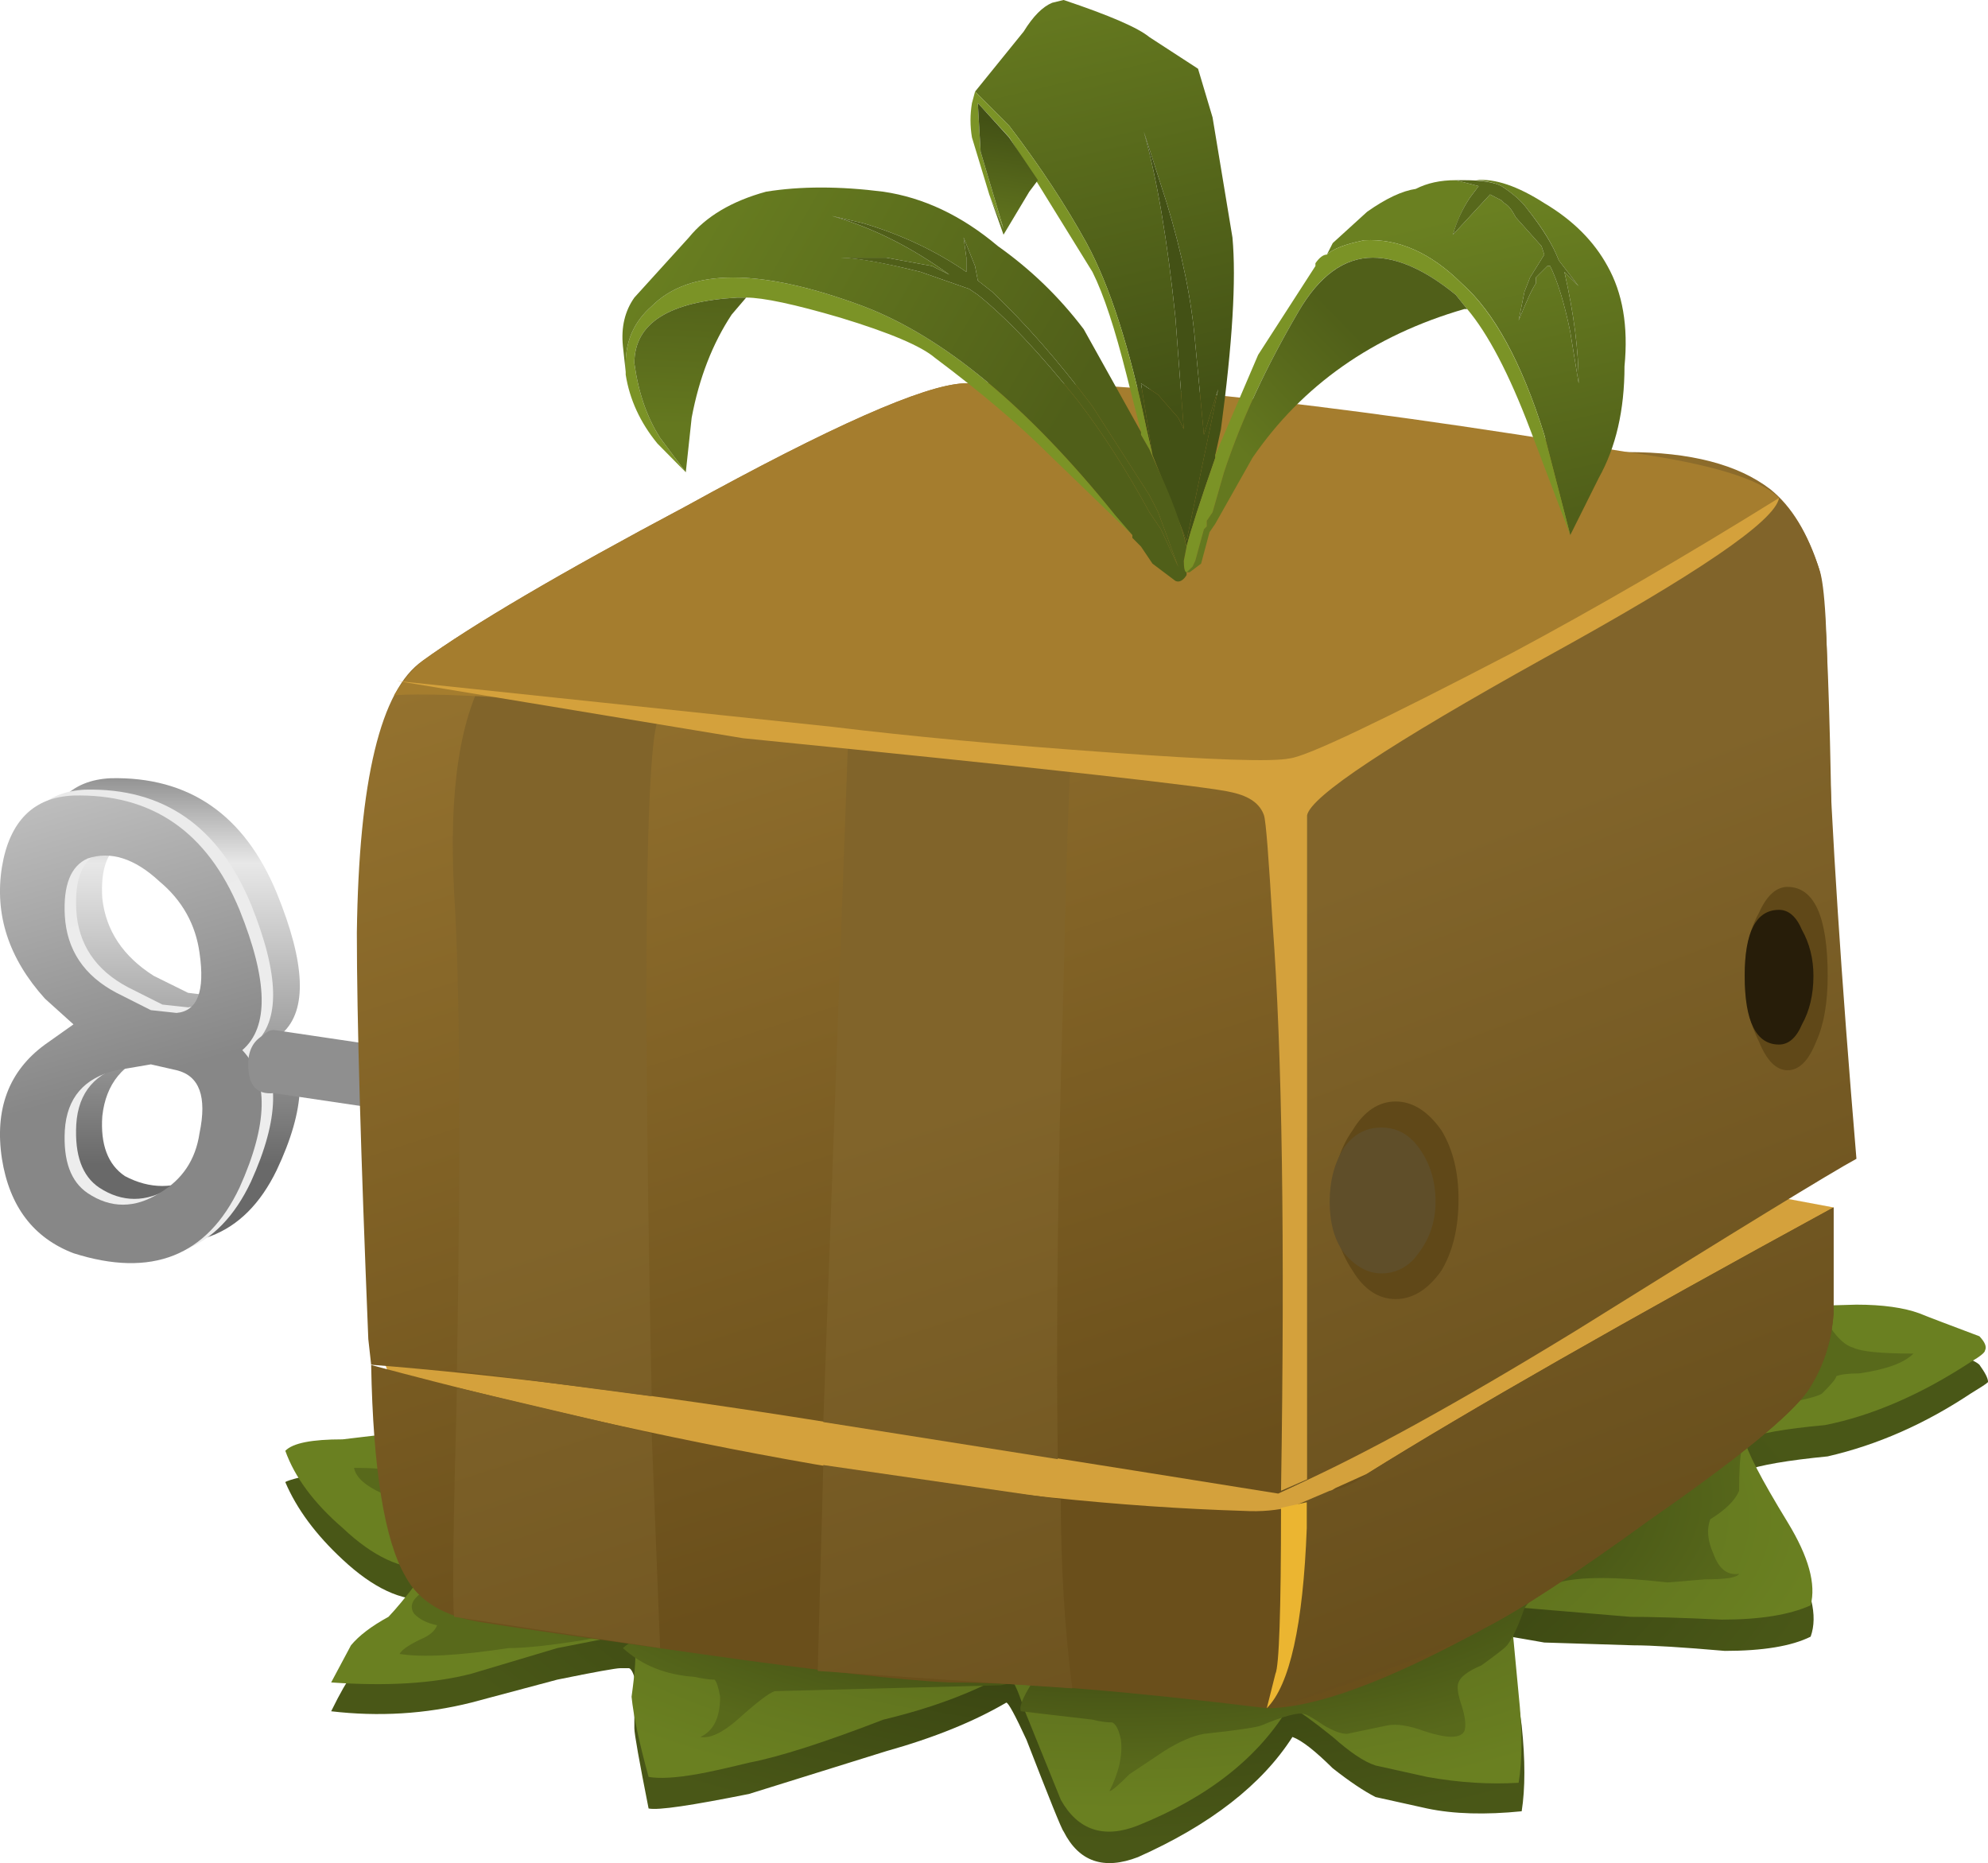 <?xml version="1.0" encoding="UTF-8"?>
<svg version="1.1" viewBox="0 0 34.735 32.556" xml:space="preserve" xmlns="http://www.w3.org/2000/svg">
  <defs>
    <linearGradient id="x" x1="8.209" x2="15.034" y1="-16347" y2="-16347" gradientTransform="matrix(0 -.8 .8 -8e-4 13080 8.625)" gradientUnits="userSpaceOnUse">
      <stop stop-color="#8f8f8f" offset="0"/>
      <stop stop-color="#e8e8e8" offset=".228"/>
      <stop stop-color="#696969" offset="1"/>
    </linearGradient>
    <linearGradient id="o" x1="-1919.6" x2="-1910.4" y1="-13811" y2="-13811" gradientTransform="matrix(.218 -.77 .77 .218 11050 1550)" gradientUnits="userSpaceOnUse">
      <stop stop-color="#e8e8e8" offset="0"/>
      <stop stop-color="#ededed" offset="1"/>
    </linearGradient>
    <linearGradient id="h" x1="-1919.6" x2="-1910.4" y1="-13811" y2="-13811" gradientTransform="matrix(.218 -.77 .77 .218 11050 1549.9)" gradientUnits="userSpaceOnUse">
      <stop stop-color="#e8e8e8" offset="0"/>
      <stop stop-color="#878787" offset="1"/>
    </linearGradient>
    <linearGradient id="g" x1="1517.4" x2="1518.7" y1="-17616" y2="-17616" gradientTransform="matrix(-.136 -.788 .788 -.136 14099 -1196)" gradientUnits="userSpaceOnUse">
      <stop stop-color="#8f8f8f" offset="0"/>
      <stop stop-color="#e8e8e8" offset=".228"/>
      <stop stop-color="#696969" offset="1"/>
    </linearGradient>
    <radialGradient id="e" cx="13.45" cy="-21.4" r="12.462" gradientTransform="matrix(.8 0 0 -.329 4.788 -2.636)" gradientUnits="userSpaceOnUse">
      <stop stop-color="#2e370e" offset="0"/>
      <stop stop-color="#495717" offset="1"/>
    </radialGradient>
    <radialGradient id="d" cx="13.45" cy="-20.851" r="12.462" gradientTransform="matrix(.8 0 0 -.329 4.788 -2.015)" gradientUnits="userSpaceOnUse">
      <stop stop-color="#505f19" offset="0"/>
      <stop stop-color="#6a8021" offset="1"/>
    </radialGradient>
    <radialGradient id="c" cx="13.45" cy="-20.5" r="11.45" gradientTransform="matrix(.8 0 0 -.328 4.788 -1.607)" gradientUnits="userSpaceOnUse">
      <stop stop-color="#22280a" offset="0"/>
      <stop stop-color="#58691b" offset="1"/>
    </radialGradient>
    <linearGradient id="ac" x1="-2106" x2="-2086.9" y1="-13440" y2="-13440" gradientTransform="matrix(.245 -.761 .761 .245 10763 1712.6)" gradientUnits="userSpaceOnUse">
      <stop stop-color="#997631" offset="0"/>
      <stop stop-color="#6a4f1b" offset="1"/>
    </linearGradient>
    <linearGradient id="ab" x1="-2106.4" x2="-2088.3" y1="-13447" y2="-13447" gradientTransform="matrix(.246 -.761 .761 .246 10760 1714)" gradientUnits="userSpaceOnUse">
      <stop stop-color="#81642a" offset="0"/>
      <stop stop-color="#604818" offset="1"/>
    </linearGradient>
    <linearGradient id="aa" x1="-2106.4" x2="-2088.3" y1="-13441" y2="-13441" gradientTransform="matrix(.246 -.761 .761 .246 10760 1714)" gradientUnits="userSpaceOnUse">
      <stop stop-color="#81642a" offset="0"/>
      <stop stop-color="#604818" offset="1"/>
    </linearGradient>
    <linearGradient id="z" x1="-2368.8" x2="-2351.8" y1="-12876" y2="-12876" gradientTransform="matrix(.286 -.747 .747 .286 10315 1927)" gradientUnits="userSpaceOnUse">
      <stop stop-color="#81642a" offset="0"/>
      <stop stop-color="#604818" offset="1"/>
    </linearGradient>
    <linearGradient id="y" x1="-2106" x2="-2086.9" y1="-13438" y2="-13438" gradientTransform="matrix(.245 -.761 .761 .245 10763 1712.6)" gradientUnits="userSpaceOnUse">
      <stop stop-color="#997631" offset="0"/>
      <stop stop-color="#6a4f1b" offset="1"/>
    </linearGradient>
    <linearGradient id="w" x1="-2106.4" x2="-2088.3" y1="-13437" y2="-13437" gradientTransform="matrix(.246 -.761 .761 .246 10760 1714)" gradientUnits="userSpaceOnUse">
      <stop stop-color="#a17616" offset="0"/>
      <stop stop-color="#7e570a" offset="1"/>
    </linearGradient>
    <linearGradient id="v" x1="-2106.4" x2="-2088.2" y1="-13443" y2="-13443" gradientTransform="matrix(.246 -.761 .761 .246 10760 1714)" gradientUnits="userSpaceOnUse">
      <stop stop-color="#81642a" offset="0"/>
      <stop stop-color="#604818" offset="1"/>
    </linearGradient>
    <linearGradient id="u" x1="-2106.4" x2="-2088.3" y1="-13438" y2="-13438" gradientTransform="matrix(.246 -.761 .761 .246 10760 1714)" gradientUnits="userSpaceOnUse">
      <stop stop-color="#81642a" offset="0"/>
      <stop stop-color="#604818" offset="1"/>
    </linearGradient>
    <linearGradient id="t" x1="-2368.8" x2="-2351.8" y1="-12873" y2="-12873" gradientTransform="matrix(.286 -.747 .747 .286 10315 1927)" gradientUnits="userSpaceOnUse">
      <stop stop-color="#81642a" offset="0"/>
      <stop stop-color="#604818" offset="1"/>
    </linearGradient>
    <linearGradient id="s" x1="-1638" x2="-1635.8" y1="-14246" y2="-14246" gradientTransform="matrix(.183 -.779 .779 .183 11413 1345.6)" gradientUnits="userSpaceOnUse">
      <stop stop-color="#3d2f13" offset="0"/>
      <stop stop-color="#604818" offset="1"/>
    </linearGradient>
    <linearGradient id="r" x1="511.67" x2="514.63" y1="-16801" y2="-16801" gradientTransform="matrix(-.047 -.799 .799 -.047 13461 -377.23)" gradientUnits="userSpaceOnUse">
      <stop stop-color="#5f4e29" offset="0"/>
      <stop stop-color="#271d09" offset=".859"/>
      <stop stop-color="#271d09" offset="1"/>
    </linearGradient>
    <linearGradient id="q" x1="-1638" x2="-1635.8" y1="-14238" y2="-14238" gradientTransform="matrix(.183 -.779 .779 .183 11413 1345.6)" gradientUnits="userSpaceOnUse">
      <stop stop-color="#3d2f13" offset="0"/>
      <stop stop-color="#604818" offset="1"/>
    </linearGradient>
    <linearGradient id="p" x1="544.54" x2="547.29" y1="-16827" y2="-16827" gradientTransform="matrix(-.051 -.798 .798 -.051 13487 -407.02)" gradientUnits="userSpaceOnUse">
      <stop stop-color="#5f4e29" offset="0"/>
      <stop stop-color="#271d09" offset=".859"/>
      <stop stop-color="#271d09" offset="1"/>
    </linearGradient>
    <clipPath id="ae">
      <path d="m19.387 18.326c0-0.375-0.321-0.707-0.957-1-0.618-0.269-1.375-0.402-2.282-0.402-0.906 0-1.668 0.133-2.281 0.402-0.64 0.293-0.961 0.625-0.961 1 0 0.399 0.321 0.731 0.961 1 0.613 0.266 1.375 0.399 2.281 0.399 0.907 0 1.664-0.133 2.282-0.399 0.636-0.269 0.957-0.601 0.957-1z"/>
    </clipPath>
    <clipPath id="ad">
      <path d="m9.015-8.941h10v11.489h-10v-11.489z"/>
    </clipPath>
    <radialGradient id="b" cx="14.199" cy="-4" r="4.05" gradientUnits="userSpaceOnUse">
      <stop stop-color="#fff" stop-opacity=".377" offset="0"/>
      <stop stop-color="#fff" stop-opacity="0" offset=".867"/>
      <stop stop-color="#fff" stop-opacity="0" offset="1"/>
    </radialGradient>
    <mask id="f">
      
        <g clip-path="url(#ad)">
          <path d="m9.015-8.941h10v11.489h-10v-11.489z" fill="url(#b)"/>
        </g>
      
    </mask>
    <radialGradient id="a" cx="14.199" cy="-4" r="4.05" gradientUnits="userSpaceOnUse">
      <stop offset="0"/>
      <stop offset=".867"/>
      <stop offset="1"/>
    </radialGradient>
    <linearGradient id="n" x1="20.743" x2="19.518" y1="-3.481" y2="1.895" gradientTransform="matrix(.8 0 0 .8 4.788 21.525)" gradientUnits="userSpaceOnUse">
      <stop stop-color="#505f19" offset="0"/>
      <stop stop-color="#6a8021" offset="1"/>
    </linearGradient>
    <linearGradient id="m" x1="14.388" x2="12.738" y1="-1.572" y2="5.478" gradientTransform="matrix(.8 0 0 .8 4.788 21.525)" gradientUnits="userSpaceOnUse">
      <stop stop-color="#435115" offset="0"/>
      <stop stop-color="#64781f" offset="1"/>
    </linearGradient>
    <linearGradient id="l" x1="17.706" x2="15.632" y1="-.158" y2="-2.183" gradientTransform="matrix(.8 0 0 .8 4.788 21.525)" gradientUnits="userSpaceOnUse">
      <stop stop-color="#505f19" offset="0"/>
      <stop stop-color="#64781f" offset="1"/>
    </linearGradient>
    <linearGradient id="k" x1="19328" x2="19336" y1="-11175" y2="-11175" gradientTransform="matrix(-.693 .4 -.4 -.693 8941.6 -15451)" gradientUnits="userSpaceOnUse">
      <stop stop-color="#505f19" offset="0"/>
      <stop stop-color="#6a8021" offset="1"/>
    </linearGradient>
    <linearGradient id="j" x1="11.674" x2="11.374" y1="3.503" y2="1.503" gradientTransform="matrix(.8 0 0 .8 4.788 21.525)" gradientUnits="userSpaceOnUse">
      <stop stop-color="#435115" offset="0"/>
      <stop stop-color="#64781f" offset="1"/>
    </linearGradient>
    <linearGradient id="i" x1="6.112" x2="6.012" y1=".887" y2="-1.788" gradientTransform="matrix(.8 0 0 .8 4.788 21.525)" gradientUnits="userSpaceOnUse">
      <stop stop-color="#505f19" offset="0"/>
      <stop stop-color="#64781f" offset="1"/>
    </linearGradient>
  </defs>
  <g transform="matrix(1.25 0 0 -1.25 0 32.556)">
    
      
        
          
            <path d="m3.348 10.447c0.054 0.477-0.067 0.786-0.36 0.918l-0.359 0.039c-0.188 0-0.348-0.027-0.481-0.078-0.425-0.136-0.668-0.429-0.718-0.883-0.028-0.398 0.078-0.679 0.316-0.839 0.348-0.184 0.695-0.184 1.043 0 0.32 0.187 0.508 0.468 0.559 0.843zm-2.762 3.719c0.082 0.641 0.402 0.973 0.961 1 1.094 0.024 1.867-0.508 2.32-1.601 0.403-0.985 0.43-1.641 0.082-1.961 0.348-0.426 0.321-1.067-0.082-1.918-0.453-0.934-1.226-1.227-2.32-0.879-0.559 0.183-0.879 0.613-0.961 1.277-0.106 0.695 0.094 1.227 0.602 1.602l0.359 0.277-0.359 0.363c-0.508 0.559-0.708 1.172-0.602 1.84zm2.762-1.203c-0.051 0.402-0.239 0.734-0.559 1-0.348 0.32-0.695 0.43-1.043 0.32-0.238-0.105-0.344-0.371-0.316-0.797 0.05-0.453 0.293-0.812 0.718-1.082l0.481-0.238 0.359-0.043c0.293 0.028 0.414 0.309 0.36 0.84z" fill="url(#x)" fill-rule="evenodd"/>
          
        
      
      
        
          
            <path d="m1.789 11.166c-0.453-0.109-0.695-0.387-0.723-0.84-0.023-0.429 0.082-0.722 0.321-0.883 0.32-0.21 0.656-0.21 1 0 0.32 0.188 0.508 0.469 0.562 0.84 0.078 0.481-0.027 0.774-0.32 0.883l-0.359 0.078-0.481-0.078zm-1.601 2.84c0.109 0.641 0.441 0.973 1 1 1.093 0.027 1.867-0.508 2.32-1.602 0.398-0.984 0.414-1.64 0.039-1.961 0.375-0.398 0.359-1.039-0.039-1.917-0.453-0.961-1.227-1.27-2.32-0.922-0.559 0.214-0.895 0.656-1 1.32-0.106 0.695 0.093 1.227 0.601 1.602l0.399 0.277-0.399 0.363c-0.508 0.559-0.707 1.172-0.601 1.84zm1.199 0.117c-0.239-0.105-0.344-0.371-0.321-0.801 0.028-0.476 0.27-0.839 0.723-1.078l0.481-0.242 0.359-0.039c0.293 0.027 0.398 0.309 0.32 0.84-0.054 0.402-0.242 0.734-0.562 1-0.344 0.32-0.68 0.43-1 0.32z" fill="url(#o)" fill-rule="evenodd"/>
          
        
      
      
        
          
            <path d="m1.629 11.084c-0.453-0.105-0.695-0.387-0.723-0.84-0.023-0.426 0.082-0.718 0.321-0.879 0.32-0.214 0.656-0.214 1 0 0.32 0.188 0.507 0.465 0.562 0.84 0.106 0.508 0 0.801-0.32 0.879l-0.36 0.082-0.48-0.082zm-1.602 2.84c0.106 0.641 0.442 0.977 1 1 1.094 0.027 1.868-0.504 2.321-1.598 0.398-0.988 0.414-1.64 0.039-1.961 0.375-0.398 0.359-1.039-0.039-1.922-0.453-0.957-1.227-1.265-2.321-0.917-0.558 0.214-0.894 0.652-1 1.32-0.105 0.691 0.094 1.226 0.602 1.597l0.398 0.282-0.398 0.359c-0.508 0.563-0.707 1.176-0.602 1.84zm2.762-1.199c-0.055 0.398-0.242 0.734-0.562 1-0.344 0.32-0.68 0.426-1 0.32-0.239-0.105-0.344-0.375-0.321-0.801 0.028-0.48 0.27-0.84 0.723-1.078l0.48-0.242 0.36-0.039c0.293 0.027 0.398 0.305 0.32 0.84z" fill="url(#h)" fill-rule="evenodd"/>
          
        
      
      
        
          
            <path d="m8.148 10.123-4.32 0.641c-0.242-0.024-0.359 0.109-0.359 0.402 0 0.184 0.066 0.32 0.199 0.399 0.055 0.054 0.105 0.082 0.16 0.082l4.32-0.641v-0.883z" fill="url(#g)" fill-rule="evenodd"/>
          
        
      
      
        
          
            <path d="m3.988 5.326c0.028 0.028 0.293 0.094 0.801 0.2l1 0.078c0.293 0.054 0.746 0.121 1.359 0.203 1.04 0.183 2.387 0.277 4.04 0.277 0.558 0.027 1.398 0.016 2.519-0.039 1.227 0.078 3.547 0.387 6.961 0.922 1.68 0.266 3.441 0.398 5.281 0.398 0.399 0 0.692-0.039 0.879-0.121 0.481-0.105 0.758-0.199 0.84-0.277 0.078-0.109 0.121-0.188 0.121-0.242-0.027-0.028-0.109-0.078-0.242-0.16-0.641-0.426-1.305-0.719-2-0.879-0.559-0.055-0.945-0.121-1.16-0.2 0.027-0.109 0.242-0.496 0.64-1.16 0.293-0.48 0.387-0.867 0.282-1.16-0.266-0.133-0.668-0.199-1.2-0.199-0.589 0.051-1.015 0.078-1.281 0.078l-1.242 0.039c-0.223 0.039-0.383 0.067-0.477 0.082 0.024-0.265 0.079-0.68 0.161-1.242 0.05-0.481 0.05-0.879 0-1.199-0.508-0.051-0.95-0.039-1.321 0.039l-0.722 0.16c-0.161 0.082-0.36 0.215-0.598 0.402-0.242 0.239-0.426 0.387-0.563 0.438-0.425-0.664-1.144-1.227-2.16-1.68-0.476-0.183-0.824-0.066-1.039 0.359-0.027 0.028-0.199 0.458-0.519 1.282-0.16 0.347-0.254 0.519-0.282 0.519-0.453-0.265-1.011-0.492-1.679-0.679l-1.918-0.598c-0.801-0.16-1.266-0.231-1.403-0.203-0.132 0.668-0.199 1.043-0.199 1.121v0.719c-0.027 0.082-0.055 0.121-0.078 0.121h-0.121c-0.055 0-0.348-0.051-0.879-0.16l-1.203-0.321c-0.637-0.16-1.293-0.199-1.957-0.121 0.133 0.27 0.226 0.43 0.277 0.481 0.11 0.136 0.282 0.281 0.524 0.441 0.105 0.078 0.25 0.227 0.437 0.441 0.117 0.114 0.235 0.18 0.36 0.2h-0.239c-0.375-0.028-0.773 0.16-1.199 0.558-0.375 0.348-0.641 0.707-0.801 1.082z" fill="url(#e)" fill-rule="evenodd"/>
          
        
      
      
        
          
            <path d="m4.789 5.924 2.359 0.281c1.172 0.215 2.52 0.321 4.04 0.321 0.558 0 1.398-0.016 2.519-0.04 1.227 0.079 3.547 0.387 6.961 0.918 1.387 0.215 3.148 0.348 5.281 0.403 0.371 0 0.664-0.043 0.879-0.121 0.133-0.055 0.414-0.16 0.84-0.321 0.078-0.082 0.105-0.148 0.078-0.199 0-0.027-0.066-0.082-0.199-0.16-0.692-0.453-1.371-0.75-2.039-0.883-0.559-0.051-0.934-0.117-1.121-0.199 0.027-0.16 0.226-0.547 0.601-1.16 0.293-0.481 0.399-0.863 0.321-1.16-0.293-0.133-0.707-0.2-1.243-0.2-0.586 0.028-1.011 0.039-1.277 0.039l-1.68 0.141c0.028-0.266 0.067-0.672 0.118-1.219 0.054-0.507 0.054-0.922 0-1.242-0.399-0.023-0.825 0-1.278 0.082l-0.722 0.16c-0.161 0.051-0.36 0.188-0.598 0.399-0.266 0.215-0.469 0.359-0.602 0.441-0.425-0.719-1.132-1.281-2.121-1.679-0.476-0.188-0.84-0.067-1.078 0.359l-0.519 1.281c-0.082 0.266-0.161 0.426-0.243 0.481-0.48-0.27-1.05-0.481-1.718-0.641-0.828-0.32-1.453-0.52-1.879-0.602-0.321-0.078-0.563-0.132-0.723-0.16-0.293-0.051-0.519-0.066-0.68-0.039-0.132 0.481-0.211 0.852-0.238 1.121 0.051 0.371 0.067 0.598 0.039 0.68l-0.078 0.16c-0.027-0.027-0.082-0.027-0.16 0-0.027 0-0.309-0.055-0.84-0.16l-1.203-0.359c-0.531-0.137-1.184-0.176-1.957-0.121l0.277 0.519c0.11 0.133 0.282 0.266 0.524 0.398 0.105 0.11 0.238 0.27 0.398 0.481 0.113 0.117 0.242 0.184 0.379 0.199h-0.219c-0.375-0.023-0.773 0.16-1.199 0.563-0.402 0.347-0.668 0.707-0.801 1.078 0.106 0.109 0.371 0.16 0.801 0.16z" fill="url(#d)" fill-rule="evenodd"/>
          
        
      
      
        
          
            <path d="m5.828 4.924c-0.215 0.109-0.375 0.187-0.48 0.242-0.239 0.106-0.375 0.227-0.399 0.36 0.504 0 0.824-0.067 0.957-0.2l9.16 2.399c2.11 0 5.282 0.054 9.52 0.16 0.375 0 0.707-0.133 1-0.399 0.109-0.16 0.215-0.253 0.32-0.281 0.11-0.054 0.387-0.082 0.84-0.082-0.133-0.133-0.383-0.222-0.758-0.277-0.16 0-0.265-0.016-0.32-0.039 0-0.028-0.066-0.11-0.199-0.242-0.082-0.055-0.387-0.122-0.922-0.2-0.453-0.082-0.664-0.254-0.641-0.519l0.442-0.039c-0.028-0.137-0.039-0.336-0.039-0.602-0.055-0.133-0.188-0.265-0.403-0.398-0.051-0.137-0.039-0.297 0.043-0.481 0.078-0.215 0.199-0.308 0.36-0.281-0.028-0.055-0.188-0.078-0.481-0.078-0.32-0.027-0.492-0.043-0.519-0.043-0.723 0.082-1.227 0.082-1.52 0-0.215-0.078-0.375-0.199-0.48-0.359-0.082-0.239-0.161-0.414-0.243-0.52-0.05-0.055-0.171-0.144-0.359-0.281-0.187-0.078-0.293-0.16-0.32-0.238-0.024-0.055-0.012-0.161 0.043-0.321 0.05-0.16 0.066-0.281 0.039-0.359-0.055-0.106-0.242-0.106-0.563 0-0.211 0.078-0.386 0.105-0.519 0.078l-0.559-0.117c-0.082 0-0.187 0.039-0.32 0.117-0.16 0.109-0.254 0.16-0.281 0.16-0.079 0.027-0.278-0.027-0.598-0.16-0.055-0.023-0.32-0.066-0.801-0.117-0.16-0.028-0.348-0.11-0.558-0.242l-0.481-0.321c-0.16-0.16-0.254-0.238-0.281-0.238 0.133 0.266 0.187 0.504 0.16 0.719-0.027 0.133-0.066 0.215-0.121 0.242-0.078 0-0.172 0.012-0.277 0.039l-1 0.117c-0.028 0.055 0.023 0.188 0.16 0.403-0.082 0.027-0.227 0.011-0.442-0.04l-3.16-0.082c-0.082-0.027-0.254-0.16-0.519-0.398-0.215-0.188-0.387-0.266-0.52-0.242 0.184 0.082 0.277 0.269 0.277 0.562-0.023 0.133-0.05 0.211-0.078 0.239-0.082 0-0.172 0.015-0.281 0.039-0.398 0.027-0.734 0.16-1 0.402 0.082 0.078 0.254 0.172 0.52 0.277-0.239 0-0.586-0.05-1.039-0.16-0.481-0.078-0.84-0.117-1.079-0.117-0.695-0.105-1.203-0.133-1.523-0.082 0.027 0.055 0.121 0.121 0.281 0.199 0.133 0.055 0.215 0.121 0.242 0.203-0.136 0.028-0.242 0.078-0.32 0.16-0.055 0.079-0.043 0.161 0.039 0.239 0.078 0.082 0.227 0.133 0.442 0.16 0.21 0.027 0.359 0.066 0.437 0.121 0.266 0.184 0.16 0.398-0.32 0.641l-0.559 0.277z" fill="url(#c)" fill-rule="evenodd"/>
          
        
      
      <path d="m24.148 9.443 1.481-0.277-1.082-1.32-7.598-3.442-6.883 0.161-4.32 1.359-0.359 1.043 3.718 1.437 15.043 1.039z" fill="#d4a13c" fill-rule="evenodd"/>
      
        
          
            <path d="m18.668 5.244 0.441 0.199c1.411 0.879 3.586 2.122 6.52 3.723v-1.48c-0.027-0.403-0.149-0.762-0.359-1.082-0.243-0.348-0.977-0.946-2.204-1.801-1.066-0.774-1.839-1.277-2.32-1.52-1.359-0.746-2.371-1.117-3.039-1.117-1.945 0.238-3.426 0.36-4.437 0.36-0.641 0.027-1.801 0.16-3.481 0.398-1.707 0.242-2.723 0.387-3.043 0.441-0.531 0.078-0.891 0.293-1.078 0.641-0.293 0.504-0.453 1.492-0.48 2.957 4.695-1.254 8.761-1.934 12.199-2.039 0.48-0.027 0.906 0.082 1.281 0.32z" fill="url(#ac)" fill-rule="evenodd"/>
          
        
      
      
        
          
            <path d="m9.227 3.006-2.879 0.437c-0.028 0.215-0.012 1.282 0.039 3.204l2.722-0.641 0.118-3z" fill="url(#ab)" fill-rule="evenodd"/>
          
        
      
      
        
          
            <path d="m14.988 2.443-3.558 0.243 0.078 2.879 3.32-0.481c0-0.906 0.051-1.785 0.16-2.641z" fill="url(#aa)" fill-rule="evenodd"/>
          
        
      
      
        
          
            <path d="m18.586 5.205c0.187 0.028 0.363 0.106 0.523 0.238 1.411 0.883 3.586 2.122 6.52 3.723v-1.48c-0.027-0.403-0.149-0.762-0.359-1.082-0.243-0.348-0.977-0.946-2.204-1.797-1.066-0.774-1.839-1.281-2.32-1.524-0.211-0.132-0.719-0.343-1.519-0.636-0.797-0.293-1.305-0.454-1.52-0.481 0.242 0.481 0.359 1.051 0.359 1.719l-0.039 1.082 0.559 0.238z" fill="url(#z)" fill-rule="evenodd"/>
          
        
      
      <path d="m17.906 4.967 0.36 0.078v-0.359c-0.051-1.36-0.239-2.2-0.559-2.52l0.121 0.481c0.051 0.105 0.078 0.879 0.078 2.32z" fill="#ebb531" fill-rule="evenodd"/>
      
        
          
            <path d="m24.746 19.205c0.297-0.238 0.524-0.613 0.684-1.121 0.132-0.48 0.199-3.199 0.199-8.16-0.508-0.293-1.801-1.133-3.883-2.52-1.598-1.039-2.891-1.785-3.879-2.238-2.824 0.453-4.933 0.785-6.32 1-2.504 0.399-4.625 0.664-6.359 0.801l-0.04 0.359c-0.105 2.586-0.16 4.481-0.16 5.68 0.028 2.133 0.332 3.398 0.918 3.801 0.696 0.504 1.922 1.226 3.68 2.16 2.027 1.117 3.32 1.691 3.883 1.719 0.746 0.027 2.293-0.121 4.64-0.442 2.504-0.343 4.051-0.519 4.637-0.519 0.883 0 1.547-0.172 2-0.52z" fill="url(#y)" fill-rule="evenodd"/>
          
        
      
      
        
          
            <path d="m10.789 17.326c0.934 0.321 1.957 0.438 3.078 0.36l-0.32-0.602-2.758 0.242z" fill="url(#w)" fill-rule="evenodd"/>
          
        
      
      
        
          
            <path d="m6.387 6.885c0.054 3.148 0.043 5.371-0.039 6.68-0.078 1.441 0.082 2.48 0.48 3.121 0.238 0.347 0.586 0.664 1.039 0.961l2.922-0.321c-0.988-0.293-1.535-0.816-1.641-1.562-0.132-0.934-0.148-4.012-0.039-9.238l-2.722 0.359z" fill="url(#v)" fill-rule="evenodd"/>
          
        
      
      
        
          
            <path d="m12.707 16.725c0.266 0.082 0.52 0.148 0.762 0.199l0.078 0.16 1.601-0.16-0.121-0.68c-0.054-0.32-0.109-1.625-0.16-3.918-0.082-2.586-0.105-4.816-0.082-6.679l-3.277 0.519 0.359 9.879c0.028 0.266 0.309 0.492 0.84 0.68z" fill="url(#u)" fill-rule="evenodd"/>
          
        
      
      
        
          
            <path d="m25.43 18.084c0.078-0.211 0.117-0.906 0.117-2.078 0.055-1.547 0.187-3.602 0.402-6.16-0.347-0.188-1.656-0.988-3.922-2.403-1.652-1.011-2.984-1.746-4-2.199l-0.039 9.84 0.078 0.121c0.137 0.16 0.856 0.559 2.161 1.199 1.492 0.719 2.441 1.215 2.839 1.481 1.122 0.719 1.723 1.121 1.801 1.199 0.238-0.238 0.426-0.574 0.563-1z" fill="url(#t)" fill-rule="evenodd"/>
          
        
      
      <path d="m23.668 18.123c-0.398-0.238-1.441-0.769-3.121-1.597-1.52-0.719-2.344-1.161-2.481-1.321-0.691 0.051-3.011 0.293-6.957 0.719-3.015 0.32-4.882 0.453-5.601 0.402 0.133 0.211 0.265 0.371 0.398 0.481 0.696 0.504 1.922 1.226 3.68 2.16 2.027 1.117 3.32 1.691 3.883 1.719 1.84 0.078 4.933-0.243 9.277-0.961 1.149-0.16 1.856-0.371 2.121-0.641-0.265-0.293-0.664-0.613-1.199-0.961z" fill="#a57d2e" fill-rule="evenodd"/>
      
        
          
            <path d="m20.387 9.283c0-0.398-0.078-0.73-0.239-1-0.187-0.265-0.402-0.398-0.64-0.398s-0.442 0.133-0.602 0.398c-0.183 0.27-0.277 0.602-0.277 1 0 0.375 0.09 0.696 0.277 0.961 0.16 0.266 0.364 0.403 0.602 0.403s0.453-0.137 0.64-0.403c0.161-0.265 0.239-0.586 0.239-0.961z" fill="url(#s)" fill-rule="evenodd"/>
          
        
      
      
        
          
            <path d="m20.066 9.244c0-0.265-0.078-0.508-0.238-0.718-0.133-0.188-0.308-0.282-0.519-0.282-0.188 0-0.36 0.094-0.52 0.282-0.137 0.183-0.203 0.425-0.203 0.718s0.066 0.547 0.203 0.762c0.133 0.184 0.305 0.277 0.52 0.277 0.211 0 0.386-0.093 0.519-0.277 0.16-0.215 0.238-0.469 0.238-0.762z" fill="url(#r)" fill-rule="evenodd"/>
          
        
      
      
        
          
            <path d="m25.547 12.404c0-0.371-0.051-0.679-0.16-0.918-0.106-0.269-0.239-0.402-0.399-0.402s-0.293 0.133-0.402 0.402c-0.133 0.266-0.199 0.571-0.199 0.918 0 0.348 0.066 0.641 0.199 0.879 0.109 0.243 0.242 0.364 0.402 0.364 0.371-4e-3 0.559-0.414 0.559-1.243z" fill="url(#q)" fill-rule="evenodd"/>
          
        
      
      
        
          
            <path d="m25.348 12.404c0-0.265-0.055-0.492-0.16-0.679-0.079-0.188-0.188-0.282-0.321-0.282-0.32 0-0.48 0.321-0.48 0.961 0 0.614 0.16 0.922 0.48 0.922 0.133 0 0.242-0.093 0.321-0.281 0.105-0.187 0.16-0.402 0.16-0.641z" fill="url(#p)" fill-rule="evenodd"/>
          
        
      
      <path d="m24.867 19.084c-0.051-0.32-1.148-1.066-3.281-2.238-2.156-1.199-3.266-1.934-3.316-2.199v-9.282l-0.364-0.16c0.055 3.492 0.016 6.133-0.117 7.918-0.055 0.934-0.094 1.442-0.121 1.524-0.055 0.16-0.199 0.265-0.441 0.32-0.293 0.078-2.575 0.332-6.84 0.758l-4.84 0.801 6.082-0.641c1.09-0.133 2.387-0.254 3.879-0.359 1.441-0.106 2.281-0.133 2.519-0.083 0.243 0.028 1.282 0.524 3.121 1.481 1.145 0.613 2.387 1.332 3.719 2.16z" fill="#d4a13c" fill-rule="evenodd"/>
      
        <g clip-path="url(#ae)">
          <g transform="matrix(.8 0 0 -.348 4.788 16.932)">
            <g mask="url(#f)">
              <path d="m19.387 18.326c0-0.375-0.321-0.707-0.957-1-0.618-0.269-1.375-0.402-2.282-0.402-0.906 0-1.668 0.133-2.281 0.402-0.64 0.293-0.961 0.625-0.961 1 0 0.399 0.321 0.731 0.961 1 0.613 0.266 1.375 0.399 2.281 0.399 0.907 0 1.664-0.133 2.282-0.399 0.636-0.269 0.957-0.601 0.957-1z" fill="url(#a)" fill-rule="evenodd"/>
            </g>
          </g>
        </g>
      
      
        
          
            <path d="m22.066 22.045 0.364-0.48-0.364 0.48-0.277 0.359c-0.082 0.215-0.227 0.454-0.441 0.719-0.078 0.11-0.2 0.215-0.36 0.32-0.082 0.043-0.203 0.071-0.359 0.083 0.266 0.027 0.586-0.083 0.957-0.321 0.402-0.238 0.695-0.535 0.883-0.879 0.211-0.375 0.293-0.84 0.238-1.402 0-0.613-0.121-1.133-0.359-1.559l-0.399-0.8-0.363 1.402c-0.316 1.012-0.703 1.719-1.156 2.117-0.43 0.426-0.883 0.629-1.364 0.602-0.265-0.055-0.437-0.121-0.519-0.2l0.082 0.161 0.48 0.437c0.266 0.188 0.493 0.293 0.68 0.32 0.16 0.082 0.344 0.122 0.559 0.122l0.32-0.083-0.121-0.16c-0.106-0.16-0.184-0.332-0.238-0.519l0.519 0.562 0.16-0.082 0.039-0.039c0.055-0.027 0.106-0.094 0.161-0.199l0.359-0.402 0.039-0.118-0.199-0.32-0.078-0.199-0.082-0.402c0.109 0.265 0.187 0.441 0.242 0.519v0.082l0.16 0.16h0.039c0.105-0.215 0.199-0.519 0.281-0.922l0.117-0.718c0 0.453-0.066 0.972-0.199 1.558l0.199-0.199z" fill="url(#n)" fill-rule="evenodd"/>
          
        
      
      <path d="m21.789 22.404 0.277-0.359-0.199 0.199c0.133-0.586 0.199-1.105 0.199-1.558l-0.117 0.718c-0.082 0.403-0.176 0.707-0.281 0.922h-0.039l-0.16-0.16v-0.082c-0.055-0.078-0.133-0.254-0.242-0.519l0.082 0.402 0.078 0.199 0.199 0.32-0.039 0.118-0.359 0.402c-0.055 0.105-0.106 0.172-0.161 0.199l-0.039 0.039-0.16 0.082-0.519-0.562c0.05 0.187 0.132 0.359 0.238 0.519l0.121 0.16-0.32 0.083h0.121c0.238 0 0.414-0.028 0.519-0.083 0.16-0.105 0.282-0.21 0.36-0.32 0.211-0.265 0.359-0.504 0.441-0.719z" fill="#57681b" fill-rule="evenodd"/>
      
        
          
            <path d="m13.629 24.764 0.68 0.84c0.132 0.214 0.265 0.347 0.398 0.402l0.16 0.039c0.641-0.215 1.039-0.387 1.199-0.519l0.68-0.442 0.203-0.68 0.278-1.679c0.054-0.586 0-1.481-0.161-2.68l-0.078-0.359v-0.039c-0.215-0.614-0.347-1.028-0.402-1.243-0.02 0.094-0.047 0.184-0.078 0.282l0.078-0.2 0.441 2.118-0.199-0.637-0.121 1.277c-0.051 0.614-0.187 1.266-0.398 1.961l-0.321 1c0.188-0.668 0.332-1.535 0.442-2.601l0.117-1.559-0.078 0.16-0.281 0.321-0.239 0.16 0.16-1-0.082 0.359c-0.238 1.148-0.519 2.012-0.839 2.602-0.293 0.531-0.653 1.078-1.079 1.636l-0.48 0.481z" fill="url(#m)" fill-rule="evenodd"/>
          
        
      
      <path d="m9.586 19.443-0.398 0.403c-0.239 0.293-0.387 0.613-0.442 0.961v0.16c0 0.316 0.121 0.586 0.363 0.797 0.532 0.535 1.52 0.535 2.957 0 1.122-0.426 2.297-1.399 3.52-2.918l0.242-0.281-1.16 1.121c-0.426 0.425-0.961 0.879-1.602 1.359-0.187 0.16-0.625 0.348-1.32 0.559-0.637 0.187-1.078 0.281-1.316 0.281h-0.121c-0.961-0.055-1.442-0.359-1.442-0.918 0.055-0.402 0.172-0.75 0.36-1.043l0.359-0.481zm4 5.161 0.043 0.16 0.48-0.481c0.426-0.558 0.786-1.105 1.079-1.636 0.32-0.59 0.601-1.454 0.839-2.602l0.082-0.359 0.079-0.2-0.122 0.278-0.117 0.203v0.039l-0.203 0.801c-0.16 0.636-0.316 1.117-0.476 1.437l-1.161 1.879-0.441 0.481 0.039-0.68 0.32-1.078-0.199 0.48-0.242 0.797c-0.027 0.16-0.027 0.32 0 0.481zm6.844-2.52c0.449-0.398 0.84-1.105 1.156-2.117l0.363-1.402-0.562 1.48c-0.293 0.773-0.586 1.332-0.879 1.68l-0.16 0.199c-0.426 0.348-0.813 0.519-1.16 0.519-0.399 0-0.747-0.25-1.04-0.757-0.453-0.774-0.8-1.52-1.039-2.243l-0.16-0.558-0.082-0.121v-0.078l-0.039-0.039-0.121-0.442-0.039-0.082-0.082-0.078c-0.024 0-0.039 0.055-0.039 0.16l0.039 0.199c0.055 0.215 0.187 0.629 0.402 1.243v0.039l0.598 1.398 0.801 1.242v0.039c0.054 0.078 0.109 0.121 0.16 0.121 0.082 0.079 0.254 0.145 0.519 0.2 0.481 0.027 0.934-0.176 1.364-0.602z" fill="#7b9326" fill-rule="evenodd"/>
      <path d="m15.988 24.205 0.321-1c0.211-0.695 0.347-1.347 0.398-1.961l0.121-1.277 0.199 0.637-0.441-2.118-0.477 1.2-0.16 1 0.239-0.16 0.281-0.321 0.078-0.16-0.117 1.559c-0.11 1.066-0.254 1.933-0.442 2.601z" fill="#435115" fill-rule="evenodd"/>
      
        
          
            <path d="m20.508 21.725h-0.039c-1.281-0.371-2.266-1.067-2.961-2.078l-0.52-0.922-0.082-0.121-0.117-0.438-0.16-0.121h-0.043l0.082 0.078 0.039 0.082 0.121 0.442 0.039 0.039v0.078l0.082 0.121 0.16 0.558c0.239 0.723 0.586 1.469 1.039 2.243 0.293 0.504 0.641 0.757 1.04 0.757 0.347 0 0.734-0.171 1.16-0.519l0.16-0.199z" fill="url(#l)" fill-rule="evenodd"/>
          
        
      
      
        
          
            <path d="m13.668 22.123-0.039 0.203-0.16 0.399 0.039-0.282v-0.199c-0.426 0.293-0.906 0.52-1.442 0.68l-0.437 0.102c0.562-0.161 1.109-0.434 1.641-0.821l-0.243 0.121-0.64 0.117h-0.641c0.246-3e-3 0.617-0.074 1.121-0.199l0.68-0.238 0.121-0.082c0.398-0.32 0.867-0.813 1.398-1.481 0.348-0.453 0.68-0.972 1-1.558l0.161-0.238 0.242-0.524-0.281 0.762-0.122 0.238-0.796 1.242c-0.481 0.641-0.95 1.172-1.403 1.602l-0.199 0.156zm-4.801-0.238 0.762 0.84c0.238 0.293 0.598 0.508 1.078 0.64 0.481 0.078 1.027 0.078 1.641 0 0.558-0.082 1.093-0.332 1.601-0.761 0.453-0.321 0.852-0.703 1.199-1.161l0.801-1.437v-0.039l0.117-0.203 0.122-0.278c0.187-0.402 0.32-0.761 0.398-1.082l-0.039-0.199c0-0.105 0.015-0.16 0.039-0.16v-0.039c-0.051-0.082-0.106-0.105-0.156-0.082l-0.321 0.242-0.16 0.238-0.121 0.122v0.039l-0.242 0.281c-1.223 1.519-2.398 2.492-3.52 2.918-1.437 0.535-2.425 0.535-2.957 0-0.242-0.211-0.363-0.481-0.363-0.797v-0.121l-0.039 0.359c-0.027 0.266 0.027 0.492 0.16 0.68z" fill="url(#k)" fill-rule="evenodd"/>
          
        
      
      
        
          
            <path d="m13.668 24.604 0.437-0.481 0.403-0.597-0.121-0.161-0.36-0.601-0.199 0.562 0.199-0.48-0.32 1.078-0.039 0.68z" fill="url(#j)" fill-rule="evenodd"/>
          
        
      
      <path d="m13.629 22.326 0.039-0.203 0.199-0.156c0.453-0.43 0.922-0.961 1.403-1.602l0.796-1.242 0.122-0.238 0.281-0.762-0.242 0.524-0.161 0.238c-0.32 0.586-0.652 1.105-1 1.558-0.531 0.668-1 1.161-1.398 1.481l-0.121 0.082-0.68 0.238c-0.504 0.125-0.875 0.192-1.121 0.199h0.641l0.64-0.117 0.243-0.121c-0.532 0.387-1.079 0.66-1.641 0.821l0.437-0.102c0.536-0.16 1.016-0.387 1.442-0.68v0.199l-0.039 0.282 0.16-0.399z" fill="#505f19" fill-rule="evenodd"/>
      
        
          
            <path d="m9.586 19.443-0.359 0.481c-0.188 0.293-0.305 0.641-0.36 1.043 0 0.559 0.481 0.863 1.442 0.918h0.121l-0.203-0.238c-0.266-0.403-0.454-0.883-0.559-1.442l-0.082-0.762z" fill="url(#i)" fill-rule="evenodd"/>
          
        
      
    
  </g>
</svg>

